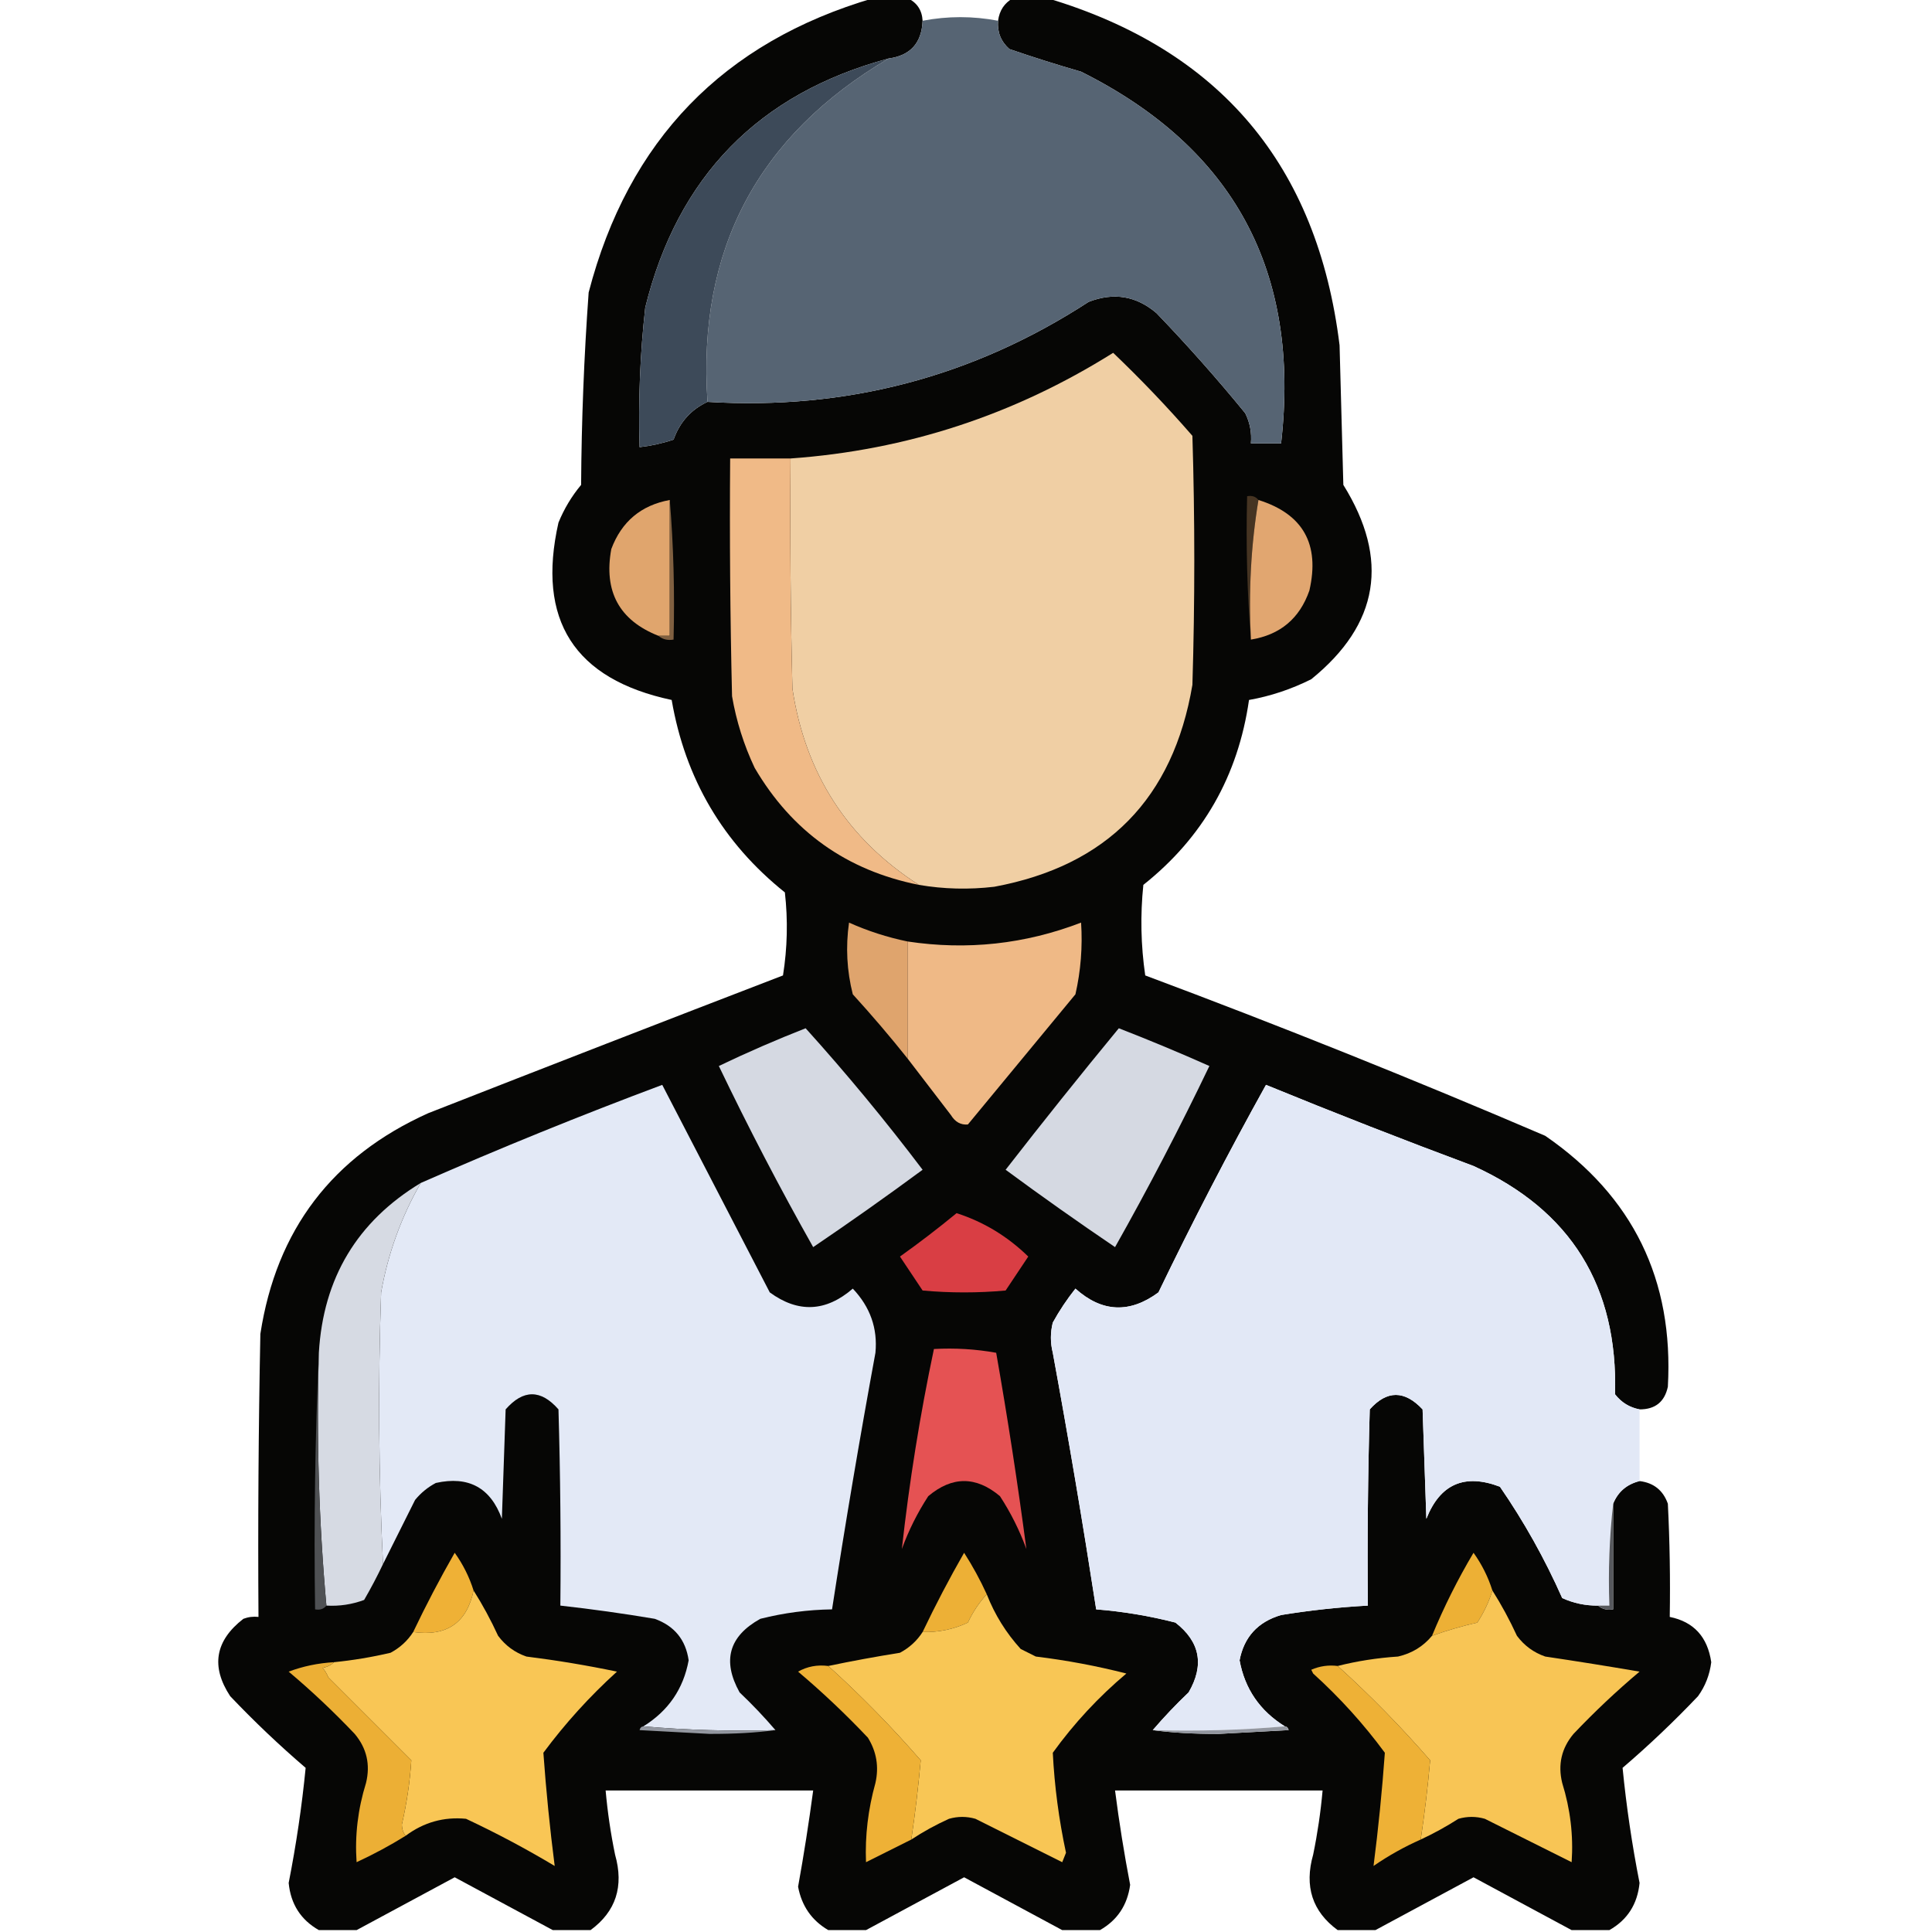 <?xml version="1.0" encoding="UTF-8"?>
<!DOCTYPE svg PUBLIC "-//W3C//DTD SVG 1.1//EN" "http://www.w3.org/Graphics/SVG/1.1/DTD/svg11.dtd">
<svg xmlns="http://www.w3.org/2000/svg" version="1.1" width="512px" height="512px" style="shape-rendering:geometricPrecision; text-rendering:geometricPrecision; image-rendering:optimizeQuality; fill-rule:evenodd; clip-rule:evenodd" xmlns:xlink="http://www.w3.org/1999/xlink">
<g><path style="opacity:0.978" fill="#020201" d="M 231.5,-0.5 C 234.5,-0.5 237.5,-0.5 240.5,-0.5C 243.009,0.682 244.343,2.682 244.5,5.5C 244.264,11.399 241.264,14.733 235.5,15.5C 201.076,24.758 179.576,46.758 171,81.5C 169.63,93.787 169.13,106.12 169.5,118.5C 172.562,118.156 175.562,117.489 178.5,116.5C 180.158,111.848 183.158,108.514 187.5,106.5C 224.19,108.746 257.856,99.912 288.5,80C 295.145,77.412 301.145,78.412 306.5,83C 314.705,91.536 322.538,100.369 330,109.5C 331.252,112.014 331.752,114.68 331.5,117.5C 334.167,117.5 336.833,117.5 339.5,117.5C 344.703,72.058 327.037,39.225 286.5,19C 280.108,17.153 273.775,15.153 267.5,13C 265.253,11.005 264.253,8.505 264.5,5.5C 264.859,2.763 266.193,0.763 268.5,-0.5C 271.5,-0.5 274.5,-0.5 277.5,-0.5C 323.306,13.153 349.139,43.82 355,91.5C 355.333,103.833 355.667,116.167 356,128.5C 368.297,148.278 365.464,165.445 347.5,180C 342.234,182.644 336.734,184.478 331,185.5C 328.104,205.637 318.771,221.971 303,234.5C 302.168,242.521 302.335,250.521 303.5,258.5C 339.172,271.836 374.505,286.003 409.5,301C 432.753,317.008 443.587,339.175 442,367.5C 441.137,371.518 438.637,373.518 434.5,373.5C 431.845,372.999 429.678,371.666 428,369.5C 428.8,340.908 416.3,320.741 390.5,309C 372.048,302.127 353.715,294.961 335.5,287.5C 325.491,305.516 315.991,323.849 307,342.5C 299.366,348.132 292.032,347.798 285,341.5C 282.752,344.328 280.752,347.328 279,350.5C 278.333,353.167 278.333,355.833 279,358.5C 283.159,381.122 286.992,403.788 290.5,426.5C 297.602,427.062 304.602,428.229 311.5,430C 318.039,435.093 319.206,441.26 315,448.5C 311.629,451.703 308.462,455.036 305.5,458.5C 310.586,459.188 316.419,459.521 323,459.5C 329.167,459.167 335.333,458.833 341.5,458.5C 341.376,457.893 341.043,457.56 340.5,457.5C 333.884,453.397 329.884,447.563 328.5,440C 329.69,433.807 333.357,429.807 339.5,428C 347.129,426.755 354.795,425.921 362.5,425.5C 362.333,408.163 362.5,390.83 363,373.5C 367.549,368.395 372.216,368.395 377,373.5C 377.333,383.167 377.667,392.833 378,402.5C 381.637,393.268 388.137,390.434 397.5,394C 403.887,403.268 409.387,413.101 414,423.5C 416.997,424.866 420.164,425.533 423.5,425.5C 424.568,426.434 425.901,426.768 427.5,426.5C 427.5,417.167 427.5,407.833 427.5,398.5C 428.779,395.348 431.112,393.348 434.5,392.5C 438.244,392.954 440.744,394.954 442,398.5C 442.5,408.494 442.666,418.494 442.5,428.5C 448.857,429.789 452.523,433.789 453.5,440.5C 453.088,443.83 451.922,446.83 450,449.5C 443.636,456.199 436.969,462.532 430,468.5C 431.002,478.685 432.502,488.852 434.5,499C 433.95,504.617 431.283,508.784 426.5,511.5C 423.167,511.5 419.833,511.5 416.5,511.5C 407.895,506.862 399.228,502.195 390.5,497.5C 381.74,502.21 373.073,506.877 364.5,511.5C 361.167,511.5 357.833,511.5 354.5,511.5C 347.778,506.573 345.612,499.906 348,491.5C 349.16,485.871 349.993,480.204 350.5,474.5C 332.167,474.5 313.833,474.5 295.5,474.5C 296.577,482.883 297.91,491.216 299.5,499.5C 298.771,504.878 296.104,508.878 291.5,511.5C 288.167,511.5 284.833,511.5 281.5,511.5C 272.927,506.877 264.26,502.21 255.5,497.5C 246.74,502.21 238.073,506.877 229.5,511.5C 226.167,511.5 222.833,511.5 219.5,511.5C 215.128,508.944 212.461,505.111 211.5,500C 213.028,491.529 214.361,483.029 215.5,474.5C 197.167,474.5 178.833,474.5 160.5,474.5C 161.007,480.204 161.84,485.871 163,491.5C 165.388,499.906 163.222,506.573 156.5,511.5C 153.167,511.5 149.833,511.5 146.5,511.5C 137.927,506.877 129.26,502.21 120.5,497.5C 111.772,502.195 103.105,506.862 94.5,511.5C 91.167,511.5 87.833,511.5 84.5,511.5C 79.717,508.784 77.05,504.617 76.5,499C 78.498,488.852 79.998,478.685 81,468.5C 74.031,462.532 67.364,456.199 61,449.5C 55.837,441.641 57.003,434.808 64.5,429C 65.793,428.51 67.127,428.343 68.5,428.5C 68.333,403.498 68.5,378.498 69,353.5C 73.244,325.925 88.077,306.425 113.5,295C 144.794,282.735 176.127,270.569 207.5,258.5C 208.665,251.189 208.831,243.856 208,236.5C 191.591,223.359 181.591,206.359 178,185.5C 152.164,179.989 142.164,164.323 148,138.5C 149.497,134.835 151.497,131.502 154,128.5C 154.107,111.466 154.773,94.466 156,77.5C 166.502,37.166 191.669,11.166 231.5,-0.5 Z"/></g>
<g><path style="opacity:1" fill="#566473" d="M 264.5,5.5 C 264.253,8.505 265.253,11.005 267.5,13C 273.775,15.153 280.108,17.153 286.5,19C 327.037,39.225 344.703,72.058 339.5,117.5C 336.833,117.5 334.167,117.5 331.5,117.5C 331.752,114.68 331.252,112.014 330,109.5C 322.538,100.369 314.705,91.536 306.5,83C 301.145,78.412 295.145,77.412 288.5,80C 257.856,99.912 224.19,108.746 187.5,106.5C 184.772,66.29 200.772,35.957 235.5,15.5C 241.264,14.733 244.264,11.399 244.5,5.5C 251.161,4.226 257.828,4.226 264.5,5.5 Z"/></g>
<g><path style="opacity:1" fill="#3d4a59" d="M 235.5,15.5 C 200.772,35.957 184.772,66.29 187.5,106.5C 183.158,108.514 180.158,111.848 178.5,116.5C 175.562,117.489 172.562,118.156 169.5,118.5C 169.13,106.12 169.63,93.787 171,81.5C 179.576,46.758 201.076,24.758 235.5,15.5 Z"/></g>
<g><path style="opacity:1" fill="#f0cfa4" d="M 243.5,234.5 C 224.568,222.334 213.402,205.001 210,182.5C 209.5,162.169 209.333,141.836 209.5,121.5C 240.257,119.304 268.757,109.97 295,93.5C 302.365,100.53 309.365,107.864 316,115.5C 316.667,137.5 316.667,159.5 316,181.5C 310.899,211.601 293.399,229.434 263.5,235C 256.753,235.792 250.086,235.626 243.5,234.5 Z"/></g>
<g><path style="opacity:1" fill="#f0ba87" d="M 209.5,121.5 C 209.333,141.836 209.5,162.169 210,182.5C 213.402,205.001 224.568,222.334 243.5,234.5C 224.383,230.688 209.883,220.354 200,203.5C 197.132,197.433 195.132,191.099 194,184.5C 193.5,163.503 193.333,142.503 193.5,121.5C 198.833,121.5 204.167,121.5 209.5,121.5 Z"/></g>
<g><path style="opacity:1" fill="#463422" d="M 333.5,132.5 C 331.52,144.455 330.854,156.788 331.5,169.5C 330.505,157.011 330.171,144.344 330.5,131.5C 331.791,131.263 332.791,131.596 333.5,132.5 Z"/></g>
<g><path style="opacity:1" fill="#e1a670" d="M 333.5,132.5 C 345.324,136.199 349.824,144.199 347,156.5C 344.421,163.912 339.254,168.245 331.5,169.5C 330.854,156.788 331.52,144.455 333.5,132.5 Z"/></g>
<g><path style="opacity:1" fill="#e0a56d" d="M 177.5,132.5 C 177.5,144.5 177.5,156.5 177.5,168.5C 176.5,168.5 175.5,168.5 174.5,168.5C 164.111,164.398 159.944,156.731 162,145.5C 164.726,138.225 169.892,133.892 177.5,132.5 Z"/></g>
<g><path style="opacity:1" fill="#806041" d="M 177.5,132.5 C 178.495,144.655 178.829,156.989 178.5,169.5C 176.901,169.768 175.568,169.434 174.5,168.5C 175.5,168.5 176.5,168.5 177.5,168.5C 177.5,156.5 177.5,144.5 177.5,132.5 Z"/></g>
<g><path style="opacity:1" fill="#efb986" d="M 240.5,280.5 C 240.5,270.167 240.5,259.833 240.5,249.5C 256.304,251.878 271.638,250.212 286.5,244.5C 286.916,250.952 286.416,257.285 285,263.5C 275.5,275 266,286.5 256.5,298C 254.613,298.163 253.113,297.329 252,295.5C 248.158,290.47 244.325,285.47 240.5,280.5 Z"/></g>
<g><path style="opacity:1" fill="#dfa46d" d="M 240.5,249.5 C 240.5,259.833 240.5,270.167 240.5,280.5C 235.906,274.731 231.073,269.064 226,263.5C 224.419,257.277 224.085,250.944 225,244.5C 229.985,246.73 235.151,248.397 240.5,249.5 Z"/></g>
<g><path style="opacity:1" fill="#d5d9e2" d="M 213.5,272.5 C 224.346,284.519 234.68,297.019 244.5,310C 234.972,317.028 225.305,323.861 215.5,330.5C 206.673,314.849 198.34,298.849 190.5,282.5C 198.109,278.858 205.776,275.524 213.5,272.5 Z"/></g>
<g><path style="opacity:1" fill="#d5d9e2" d="M 296.5,272.5 C 304.562,275.633 312.562,278.967 320.5,282.5C 312.66,298.849 304.327,314.849 295.5,330.5C 285.695,323.861 276.028,317.028 266.5,310C 276.334,297.337 286.334,284.837 296.5,272.5 Z"/></g>
<g><path style="opacity:1" fill="#e3e9f6" d="M 205.5,458.5 C 193.655,458.828 181.988,458.495 170.5,457.5C 177.116,453.397 181.116,447.563 182.5,440C 181.718,434.548 178.718,430.882 173.5,429C 165.191,427.599 156.857,426.432 148.5,425.5C 148.667,408.163 148.5,390.83 148,373.5C 143.333,368.167 138.667,368.167 134,373.5C 133.667,383.167 133.333,392.833 133,402.5C 129.995,394.246 124.162,391.079 115.5,393C 113.376,394.122 111.543,395.622 110,397.5C 107.153,403.193 104.32,408.86 101.5,414.5C 100.337,390.67 100.17,366.67 101,342.5C 102.831,332.182 106.331,322.516 111.5,313.5C 132.53,304.263 153.863,295.597 175.5,287.5C 185,305.833 194.5,324.167 204,342.5C 211.532,348 218.865,347.666 226,341.5C 230.614,346.366 232.614,352.033 232,358.5C 227.841,381.122 224.008,403.788 220.5,426.5C 214.062,426.596 207.729,427.43 201.5,429C 193.17,433.612 191.336,440.112 196,448.5C 199.371,451.703 202.538,455.036 205.5,458.5 Z"/></g>
<g><path style="opacity:0.999" fill="#e2e8f6" d="M 434.5,373.5 C 434.5,379.833 434.5,386.167 434.5,392.5C 431.112,393.348 428.779,395.348 427.5,398.5C 426.507,407.318 426.173,416.318 426.5,425.5C 425.5,425.5 424.5,425.5 423.5,425.5C 420.164,425.533 416.997,424.866 414,423.5C 409.387,413.101 403.887,403.268 397.5,394C 388.137,390.434 381.637,393.268 378,402.5C 377.667,392.833 377.333,383.167 377,373.5C 372.216,368.395 367.549,368.395 363,373.5C 362.5,390.83 362.333,408.163 362.5,425.5C 354.795,425.921 347.129,426.755 339.5,428C 333.357,429.807 329.69,433.807 328.5,440C 329.884,447.563 333.884,453.397 340.5,457.5C 329.012,458.495 317.345,458.828 305.5,458.5C 308.462,455.036 311.629,451.703 315,448.5C 319.206,441.26 318.039,435.093 311.5,430C 304.602,428.229 297.602,427.062 290.5,426.5C 286.992,403.788 283.159,381.122 279,358.5C 278.333,355.833 278.333,353.167 279,350.5C 280.752,347.328 282.752,344.328 285,341.5C 292.032,347.798 299.366,348.132 307,342.5C 315.991,323.849 325.491,305.516 335.5,287.5C 353.715,294.961 372.048,302.127 390.5,309C 416.3,320.741 428.8,340.908 428,369.5C 429.678,371.666 431.845,372.999 434.5,373.5 Z"/></g>
<g><path style="opacity:1" fill="#d6dae3" d="M 111.5,313.5 C 106.331,322.516 102.831,332.182 101,342.5C 100.17,366.67 100.337,390.67 101.5,414.5C 99.974,417.719 98.307,420.885 96.5,424C 93.274,425.199 89.941,425.699 86.5,425.5C 84.511,403.525 83.844,381.192 84.5,358.5C 85.656,338.701 94.656,323.701 111.5,313.5 Z"/></g>
<g><path style="opacity:1" fill="#d93e44" d="M 253.5,321.5 C 260.659,323.797 266.993,327.63 272.5,333C 270.5,336 268.5,339 266.5,342C 259.167,342.667 251.833,342.667 244.5,342C 242.5,339 240.5,336 238.5,333C 243.685,329.303 248.685,325.47 253.5,321.5 Z"/></g>
<g><path style="opacity:1" fill="#e55253" d="M 247.5,357.5 C 253.093,357.193 258.593,357.527 264,358.5C 267.047,375.833 269.714,393.167 272,410.5C 270.194,405.554 267.861,400.888 265,396.5C 258.667,391.167 252.333,391.167 246,396.5C 243.139,400.888 240.806,405.554 239,410.5C 240.967,392.696 243.801,375.03 247.5,357.5 Z"/></g>
<g><path style="opacity:1" fill="#4f5154" d="M 84.5,358.5 C 83.844,381.192 84.511,403.525 86.5,425.5C 85.791,426.404 84.791,426.737 83.5,426.5C 83.169,403.661 83.502,380.994 84.5,358.5 Z"/></g>
<g><path style="opacity:1" fill="#56585d" d="M 427.5,398.5 C 427.5,407.833 427.5,417.167 427.5,426.5C 425.901,426.768 424.568,426.434 423.5,425.5C 424.5,425.5 425.5,425.5 426.5,425.5C 426.173,416.318 426.507,407.318 427.5,398.5 Z"/></g>
<g><path style="opacity:1" fill="#efb136" d="M 125.5,421.5 C 123.718,430.074 118.385,433.74 109.5,432.5C 112.899,425.369 116.566,418.369 120.5,411.5C 122.705,414.577 124.372,417.91 125.5,421.5 Z"/></g>
<g><path style="opacity:1" fill="#edb036" d="M 261.5,422.5 C 259.485,424.676 257.818,427.176 256.5,430C 252.702,431.783 248.702,432.616 244.5,432.5C 247.899,425.369 251.566,418.369 255.5,411.5C 257.766,415.034 259.766,418.7 261.5,422.5 Z"/></g>
<g><path style="opacity:1" fill="#edb035" d="M 395.5,421.5 C 394.58,424.508 393.246,427.341 391.5,430C 387.4,430.938 383.4,432.105 379.5,433.5C 382.628,425.91 386.295,418.577 390.5,411.5C 392.705,414.577 394.372,417.91 395.5,421.5 Z"/></g>
<g><path style="opacity:1" fill="#f8c555" d="M 395.5,421.5 C 397.892,425.278 400.059,429.278 402,433.5C 403.938,436.106 406.438,437.939 409.5,439C 417.85,440.24 426.183,441.574 434.5,443C 428.38,448.153 422.547,453.653 417,459.5C 413.814,463.298 412.814,467.632 414,472.5C 416.157,479.422 416.991,486.422 416.5,493.5C 408.802,489.651 401.136,485.818 393.5,482C 391.167,481.333 388.833,481.333 386.5,482C 383.277,484.062 379.943,485.896 376.5,487.5C 377.56,480.484 378.393,473.484 379,466.5C 371.274,457.608 363.107,449.275 354.5,441.5C 359.62,440.203 364.954,439.369 370.5,439C 374.157,438.163 377.157,436.33 379.5,433.5C 383.4,432.105 387.4,430.938 391.5,430C 393.246,427.341 394.58,424.508 395.5,421.5 Z"/></g>
<g><path style="opacity:1" fill="#f9c655" d="M 125.5,421.5 C 127.892,425.278 130.059,429.278 132,433.5C 133.938,436.106 136.438,437.939 139.5,439C 147.567,440.008 155.567,441.341 163.5,443C 156.261,449.569 149.761,456.735 144,464.5C 144.721,474.541 145.721,484.541 147,494.5C 139.405,489.951 131.571,485.785 123.5,482C 117.627,481.429 112.293,482.929 107.5,486.5C 106.853,485.726 106.52,484.726 106.5,483.5C 107.8,477.847 108.634,472.18 109,466.5C 101.721,459.221 94.387,451.887 87,444.5C 86.626,443.584 86.126,442.75 85.5,442C 86.737,441.768 87.737,441.268 88.5,440.5C 93.554,439.994 98.554,439.161 103.5,438C 105.996,436.669 107.996,434.836 109.5,432.5C 118.385,433.74 123.718,430.074 125.5,421.5 Z"/></g>
<g><path style="opacity:1" fill="#f8c655" d="M 261.5,422.5 C 263.612,427.893 266.612,432.726 270.5,437C 271.833,437.667 273.167,438.333 274.5,439C 282.651,439.995 290.651,441.495 298.5,443.5C 291.138,449.696 284.638,456.696 279,464.5C 279.45,473.379 280.617,482.212 282.5,491C 282.167,491.833 281.833,492.667 281.5,493.5C 273.802,489.651 266.136,485.818 258.5,482C 256.167,481.333 253.833,481.333 251.5,482C 247.979,483.592 244.646,485.425 241.5,487.5C 242.54,480.484 243.373,473.484 244,466.5C 236.274,457.608 228.107,449.275 219.5,441.5C 225.67,440.208 232.004,439.041 238.5,438C 240.996,436.669 242.996,434.836 244.5,432.5C 248.702,432.616 252.702,431.783 256.5,430C 257.818,427.176 259.485,424.676 261.5,422.5 Z"/></g>
<g><path style="opacity:1" fill="#ecaf35" d="M 88.5,440.5 C 87.737,441.268 86.737,441.768 85.5,442C 86.126,442.75 86.626,443.584 87,444.5C 94.387,451.887 101.721,459.221 109,466.5C 108.634,472.18 107.8,477.847 106.5,483.5C 106.52,484.726 106.853,485.726 107.5,486.5C 103.388,489.059 99.055,491.392 94.5,493.5C 94.009,486.422 94.843,479.422 97,472.5C 98.186,467.632 97.186,463.298 94,459.5C 88.453,453.653 82.62,448.153 76.5,443C 80.31,441.571 84.31,440.737 88.5,440.5 Z"/></g>
<g><path style="opacity:1" fill="#eeb136" d="M 219.5,441.5 C 228.107,449.275 236.274,457.608 244,466.5C 243.373,473.484 242.54,480.484 241.5,487.5C 237.527,489.487 233.527,491.487 229.5,493.5C 229.222,486.47 230.056,479.47 232,472.5C 232.965,468.218 232.298,464.218 230,460.5C 224.136,454.301 217.969,448.468 211.5,443C 213.937,441.625 216.603,441.125 219.5,441.5 Z"/></g>
<g><path style="opacity:1" fill="#eeb136" d="M 354.5,441.5 C 363.107,449.275 371.274,457.608 379,466.5C 378.393,473.484 377.56,480.484 376.5,487.5C 372.118,489.441 367.951,491.774 364,494.5C 365.279,484.541 366.279,474.541 367,464.5C 361.406,456.902 355.073,449.902 348,443.5C 347.833,443.167 347.667,442.833 347.5,442.5C 349.743,441.526 352.076,441.192 354.5,441.5 Z"/></g>
<g><path style="opacity:1" fill="#9397a0" d="M 170.5,457.5 C 181.988,458.495 193.655,458.828 205.5,458.5C 200.414,459.188 194.581,459.521 188,459.5C 181.833,459.167 175.667,458.833 169.5,458.5C 169.624,457.893 169.957,457.56 170.5,457.5 Z"/></g>
<g><path style="opacity:1" fill="#9397a0" d="M 340.5,457.5 C 341.043,457.56 341.376,457.893 341.5,458.5C 335.333,458.833 329.167,459.167 323,459.5C 316.419,459.521 310.586,459.188 305.5,458.5C 317.345,458.828 329.012,458.495 340.5,457.5 Z"/></g>
</svg>
